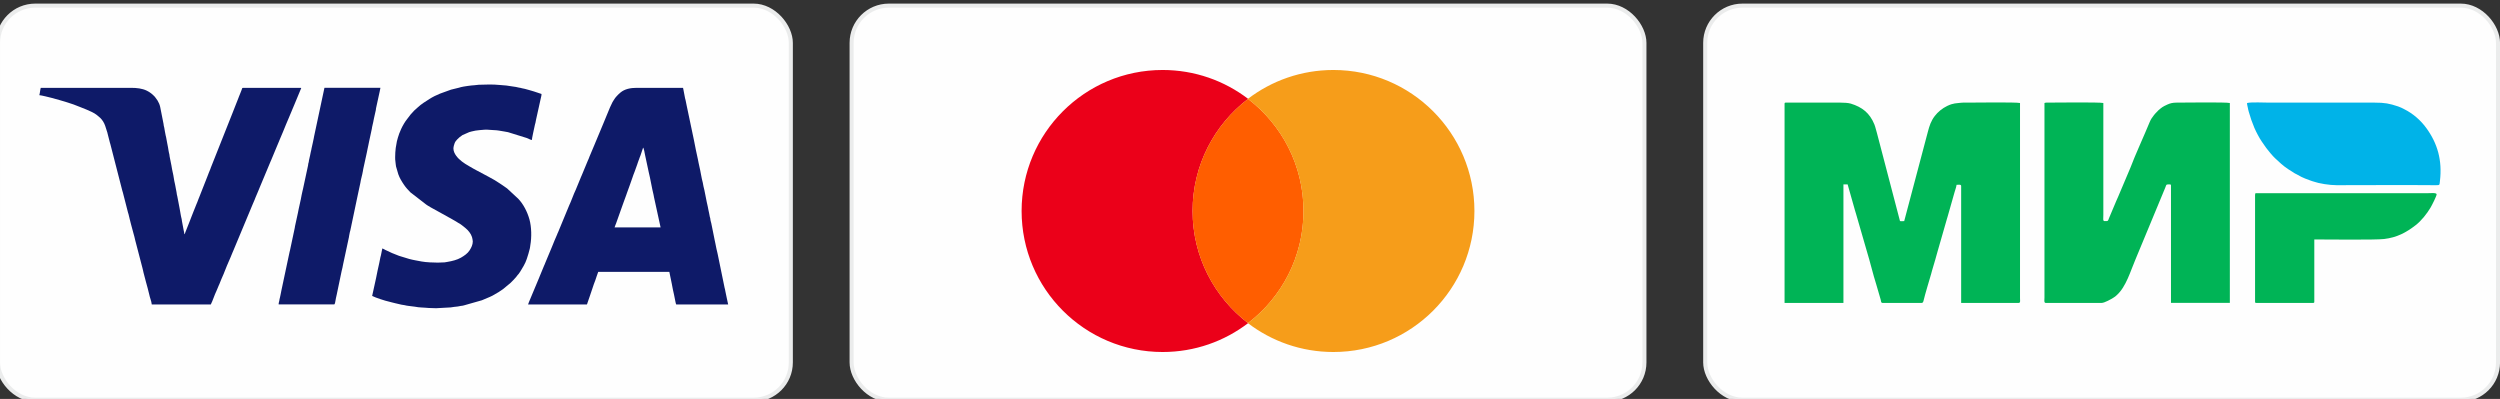 <?xml version="1.0" encoding="UTF-8"?>
<!DOCTYPE svg PUBLIC "-//W3C//DTD SVG 1.1//EN" "http://www.w3.org/Graphics/SVG/1.1/DTD/svg11.dtd">
<!-- Creator: CorelDRAW 2019 (64-Bit) -->
<svg xmlns="http://www.w3.org/2000/svg" xml:space="preserve" width="47mm" height="7.5mm" version="1.1" style="shape-rendering:geometricPrecision; text-rendering:geometricPrecision; image-rendering:optimizeQuality; fill-rule:evenodd; clip-rule:evenodd"
viewBox="0 0 4700 750"
 xmlns:xlink="http://www.w3.org/1999/xlink">
 <rect x="0" y="0" width="4700" height="750" fill="#333333" stroke="none"/>
 <defs>
  <style type="text/css">
   <![CDATA[
    .str0 {stroke:#EBECEC;stroke-width:7.62;stroke-miterlimit:22.926}
    .fil0 {fill:#FEFEFE}
    .fil6 {fill:#00B3E8}
    .fil5 {fill:#00B456}
    .fil1 {fill:#0E1A68}
    .fil2 {fill:#EB0019}
    .fil4 {fill:#F69D1A}
    .fil3 {fill:#FF5E00}
   ]]>
  </style>
 </defs>
 <g id="Layer_x0020_1">
  <g id="_763296349008">
   <rect class="fil0 str0" x="-3.73" y="10.58" width="1490.48" height="740.84" rx="70" ry="70"/>
   <g>
    <path class="fil1" d="M1209.05 277.48c1.34,0.98 3.24,11.17 3.53,13.34l7.04 32.93c3.07,12.04 5.98,30.39 9.05,42.45 0.45,1.75 0.57,2.58 0.92,4.85l12.32 56.52 -86.6 0c0.93,-1.76 0.92,-2.63 1.66,-4.57 0.36,-0.94 0.64,-1.31 0.95,-2.15l10.83 -30.47c1.16,-3.26 2.16,-5.88 3.27,-9.16l5.11 -13.99c0.5,-1.51 1.14,-3.34 1.72,-4.93l5.08 -14.02c2.88,-7.27 6.16,-18.5 9.26,-25.82l5.05 -14.05c0.43,-1.33 0.18,-1.05 0.74,-2.37 0.7,-1.67 1.02,-3.05 1.64,-4.57 0.4,-0.98 0.51,-1 0.88,-2.23 0.34,-1.17 0.43,-1.62 0.89,-2.66 0.61,-1.38 1.19,-3.06 1.76,-4.46l4.9 -14.64zm-216.28 294.85l110.58 0c0.73,-1.38 0.85,-1.92 1.34,-3.55l3.99 -11.55c3.77,-10.15 6.56,-20.69 10.65,-30.65 0.97,-2.38 1.58,-5.12 2.56,-7.66l2.78 -7.87 133.67 0 4.7 22.83c0.49,1.67 0.44,1.94 0.7,3.75 0.67,4.76 2.25,10.47 3.23,15.42l1.57 7.75c0.74,3.03 1.56,9.19 2.68,11.53l97.7 0 -2.68 -12.41c-0.57,-4.35 -2.12,-8.63 -2.67,-12.87 -0.32,-2.43 -0.78,-4 -1.37,-6.18l-13.07 -63.76c-1.32,-6.37 -3.23,-12.66 -4.12,-18.97 -0.38,-2.69 -0.78,-4.08 -1.32,-6.23 -0.55,-2.2 -0.85,-4.68 -1.33,-6.67l-5.15 -25.48c-0.42,-2.31 -1.26,-3.79 -1.53,-6.03 -0.17,-1.4 -0.18,-2.22 -0.4,-3.15 -0.31,-1.32 -0.69,-2.09 -0.87,-3.12 -0.47,-2.6 -0.59,-3.88 -1.22,-6.34 -0.58,-2.29 -0.8,-4.3 -1.4,-6.59 -0.59,-2.25 -0.65,-4.05 -1.23,-6.31 -2.38,-9.25 -6.01,-31.19 -8.08,-38.11 -0.72,-2.39 -0.55,-4.33 -1.26,-6.73 -2.38,-8.12 -4.4,-22.76 -6.65,-31.53 -0.57,-2.21 -0.76,-4.01 -1.34,-6.22 -0.58,-2.23 -0.68,-4.15 -1.23,-6.31 -2.15,-8.33 -5.38,-26.05 -7.29,-35.35l-13.97 -66.4c-0.33,-2.53 -0.98,-3.96 -1.33,-6.66 -0.32,-2.41 -0.94,-3.84 -1.48,-6.07l-3.13 -16.41c-0.25,-1.35 -0.59,-1.96 -0.7,-3.3 -29.01,0 -58.03,0.07 -87.05,0 -11.34,-0.02 -22.52,1.96 -30.89,9.08 -4.49,3.81 -3.87,3.68 -7.19,7.02 -0.98,0.98 -1.56,1.8 -2.44,2.89 -0.97,1.19 -1.38,2.13 -2.29,3.48 -0.42,0.64 -0.68,0.97 -1.05,1.61l-2 3.33c-0.27,0.53 -0.18,0.42 -0.42,0.92 -2.61,5.38 -5.15,10.67 -7.24,16.29 -2.94,7.92 -6.62,15.31 -9.6,23.26l-13.6 32.58c-0.59,1.62 -0.15,0.56 -0.8,1.86 -0.72,1.43 -0.92,2.47 -1.56,3.78l-9.73 23.13c-0.55,1.2 -0.91,2.49 -1.46,3.86 -0.61,1.55 -1.06,2.4 -1.65,3.69l-11.32 27.31c-0.58,1.58 -1.06,2.14 -1.62,3.71l-9.56 23.29c-4.81,9.96 -8.13,20.62 -12.88,30.64l-20.64 49.97c-0.3,0.77 -0.57,1.12 -0.88,1.79 -0.36,0.77 -0.53,1.49 -0.85,2.26 -3.17,7.63 -6.86,15.4 -9.69,23.17l-12.82 30.69c-0.37,0.94 -0.28,0.97 -0.72,1.95 -0.34,0.77 -0.53,1 -0.87,1.79l-8.05 19.48c-0.57,1.42 -1.01,2.63 -1.53,3.8l-19.38 46.35c-0.51,1.15 -1.31,3.16 -1.55,4.22z"/>
    <path class="fil1" d="M73.92 178.9c4.37,0.36 18.36,3.9 22.92,5.06 11.06,2.8 18.8,5.36 29.32,8.42 8.36,2.43 16.09,5.44 24.16,8.7l12.06 4.82c6.79,3.03 14.22,5.86 20.03,10.61 5.3,4.32 7.85,6.23 11.54,12 3.18,4.96 4.83,11.05 6.64,16.9 0.39,1.28 0.85,2.04 1.2,3.68 0.31,1.45 0.53,2.37 0.87,3.56l3.89 15.21c0.36,1.37 0.76,2.5 1.11,3.78l22.22 86.57c0.31,1.16 0.87,2.58 1.14,3.75l9.6 37.47c0.41,1.26 0.84,2.32 1.05,3.39 1.3,6.54 3.29,12.66 4.76,19.22 1.8,8.02 6.52,22.58 7.85,29.89 0.27,1.44 0.56,1.97 0.93,3.52l12.66 48.62c0.42,2.11 0.45,2.29 0.96,3.92 0.44,1.38 0.51,2.76 0.87,4.01l4.79 18.31c1.37,5.29 5.1,17.91 5.99,22.87 1.11,6.11 4.34,13.19 4.83,19.15l111.03 0c2.06,-3.9 3.61,-8.38 5.26,-12.5 1.69,-4.23 3.3,-8.85 5.33,-12.88 1.72,-3.37 2.94,-7.56 4.6,-10.94 0.31,-0.62 0.48,-0.85 0.74,-1.48l3.18 -7.93c0.45,-1.24 0.11,-0.4 0.64,-1.57l4.17 -9.6c4.04,-10.73 8.72,-21.5 13.31,-31.98l3.88 -9.44c0.31,-0.72 0.53,-1.12 0.7,-1.53l36.6 -87.73c0.62,-1.23 1.03,-2.34 1.46,-3.43 0.9,-2.27 1.85,-4.2 2.68,-6.21 0.49,-1.22 0.73,-1.86 1.21,-3.22l5.41 -12.8c0.65,-1.23 0.75,-1.82 1.3,-3.14 0.55,-1.33 0.75,-1.64 1.29,-3.16l20.03 -47.91c0.56,-1.3 0.92,-1.88 1.36,-3.08l10.69 -25.72c2.02,-5.37 4.73,-10.56 6.67,-15.98l5.29 -12.47c0.48,-0.99 0.18,-0.32 0.64,-1.57 3,-8.21 6.86,-16.09 10.05,-24.15l4.73 -11.26c0.42,-0.94 0.27,-0.59 0.66,-1.56l1.28 -3.16c0.49,-1.3 0.87,-2 1.33,-3.11l1.96 -4.7c0.3,-0.74 0.35,-0.81 0.67,-1.55l12 -28.91c0.5,-1.24 1.71,-2.53 -0.36,-2.53l-108.36 0c-1.58,0 -1.88,2.05 -2.33,3.45 -0.42,1.29 -1.13,2.88 -1.73,4.48l-1.65 4.13c-0.66,1.57 -1.22,2.83 -1.8,4.42 -0.32,0.89 -0.38,1.01 -0.72,1.95 -3.02,8.52 -7.78,18.86 -11.03,28.04l-41.13 103.63c-0.32,0.8 -0.45,1.44 -0.78,2.33 -1.93,5.08 -4.24,9.77 -5.95,14.92l-15.43 39.19c-0.36,0.98 -0.41,0.97 -0.8,1.87l-2.55 6.77c-0.59,1.49 -1.1,2.52 -1.72,4.05 -0.31,0.78 -0.6,1.47 -0.88,2.24l-4.32 10.78c-2.81,6.41 -4.73,12.76 -7.47,19.16l-7.82 19.72c-0.73,1.68 -0.86,3.33 -2.03,4.19 -0.05,-2.25 -0.84,-5.44 -1.23,-7.22l-3.32 -17.55c-0.27,-1.18 -0.24,-2.37 -0.52,-3.92 -0.44,-2.51 -1.3,-4.33 -1.56,-6.87 -0.49,-4.7 -3.49,-18.4 -4.6,-25.16l-2.08 -10.79c-0.26,-1.05 -0.65,-2.29 -0.78,-3.22 -0.27,-1.78 -0.18,-2.38 -0.55,-3.89l-2.75 -14.57c-0.27,-2.22 -1.1,-4.32 -1.52,-6.91 -1.14,-7.07 -2.37,-14.93 -4.1,-21.66 -0.61,-2.36 -0.65,-4.7 -1.24,-7.19l-3.47 -17.4c-0.29,-1.4 -0.23,-2.54 -0.51,-3.93 -0.53,-2.55 -1.15,-4.27 -1.5,-6.94 -1.16,-8.78 -3.3,-16.43 -4.58,-25.17 -0.15,-0.96 -0.55,-2.36 -0.87,-3.58 -1.23,-4.78 -1.58,-9.64 -2.67,-14.64 -0.2,-0.91 -0.54,-2.15 -0.8,-3.2 -0.37,-1.51 -0.28,-2.11 -0.55,-3.89l-6.3 -31.9c-0.95,-4.27 -2.72,-8.31 -4.95,-11.92l-5.02 -6.97c-0.07,-0.06 -0.16,-0.16 -0.22,-0.22 -4.44,-4.8 -8.97,-8.37 -14.92,-11.29 -8.66,-4.24 -18.96,-5.32 -28.87,-5.32l-170.54 0c-0.47,2.05 -1.07,4.52 -1.29,6.7 -0.32,2.98 -0.78,4.55 -1.37,7.07z"/>
    <path class="fil1" d="M888.85 453.77c0,6.37 -2.78,11.75 -5.91,16.73 -3.86,6.13 -10.09,10.25 -16.31,13.89 -7.04,4.12 -16.85,6.53 -24.99,7.87 -1.99,0.33 -4,0.79 -5.7,0.97l-12.82 0.5c-7.58,0 -22.68,-0.58 -30.32,-2.09 -8.07,-1.6 -15.92,-2.73 -23.57,-4.85l-19.06 -5.82c-8.86,-3.12 -17.38,-7.01 -25.75,-11.1 -1.98,-0.97 -3.48,-2.27 -5.66,-2.78l-2.24 11.08c-0.3,2.26 -0.83,3.37 -1.33,5.33l-2.29 11.48c-2.32,9.31 -3.95,18.68 -5.89,27.86l-7.35 33.5c6.14,3.25 25.15,9.46 31.85,10.79 3.8,0.75 7.82,2.32 11.68,2.97l11.53 2.69c1.9,0.47 4.01,0.51 6.12,0.98 1.96,0.43 3.9,1.02 6.33,1.21l12.64 1.59c3.89,0.64 8.99,1.57 13.1,1.54 4.89,-0.04 8.86,0.84 13.32,0.9 5.16,0.06 8.87,0.41 13.79,0.43l27.35 -1.52c4.56,-0.66 7.96,-1.3 12.58,-1.62 2,-0.14 3.86,-0.79 5.99,-1.13 1.14,-0.18 2.06,-0.16 3.19,-0.36 1.25,-0.22 1.99,-0.48 3.25,-0.74l33.53 -9.55 14.99 -6.33c1.69,-0.79 3.26,-1.48 4.82,-2.28l9.28 -5.38c0.75,-0.47 1.58,-0.85 2.26,-1.28 0.73,-0.47 1.32,-0.92 2.13,-1.43l5.3 -3.59c0.47,-0.33 0.62,-0.39 1.06,-0.7l13.82 -11.5c3.64,-3.64 7.4,-7.15 10.65,-11.11 1.15,-1.39 1.95,-2.7 3.08,-4.03 0.08,-0.1 0.33,-0.37 0.42,-0.47l0.44 -0.44c0.49,-0.52 0.36,-0.32 0.84,-0.94 3,-3.83 7.13,-11.31 9.7,-15.61 2.32,-3.91 4.09,-8.21 5.64,-12.57 2.32,-6.53 3.97,-12.86 5.72,-19.59 0.63,-2.4 0.5,-3.64 0.95,-6.15 2.69,-14.92 2.34,-34.21 -1.63,-48.6 -3.8,-13.75 -11.16,-28.48 -21.08,-38.87l-20.98 -19.42c-0.94,-0.75 -1.84,-1.25 -2.87,-2.02 -3.75,-2.83 -7.52,-5.07 -11.36,-7.74 -12.09,-8.43 -29.33,-16.44 -42.39,-23.78 -2.23,-1.25 -4.12,-2.13 -6.33,-3.44l-9.01 -5.2c-8.76,-4.97 -17.84,-11.05 -23.79,-19.29 -2.87,-3.98 -5.14,-8.46 -5.14,-13.95 0,-1.59 0.59,-3.51 0.82,-4.96l1.49 -4.72c0.97,-2.56 2.97,-5.17 4.91,-7.09 4.43,-4.37 3.45,-3.37 7.94,-6.71 0.96,-0.71 0.73,-0.7 1.79,-1.32l12.64 -5.56c1.69,-0.53 2.84,-0.79 4.51,-1.27 5.18,-1.48 10.02,-2.06 15.6,-2.6 5.23,-0.51 12.26,-1.24 17.48,-0.53 4.88,0.67 13.25,0.4 18.5,1.49 5.38,1.12 11.67,1.7 17.02,2.96l35.23 10.96c2.37,0.9 7.51,3.64 9.51,3.81 0,-2.74 4.94,-24.73 5.97,-29.56 0.23,-1.09 0.48,-1.59 0.79,-2.76 0.45,-1.7 0.59,-3.62 1.07,-5.59l8.86 -39.99c0.57,-3.14 1.52,-5.31 1.52,-8.69l-7.32 -2.45c-5.85,-1.75 -8.16,-2.99 -15.58,-4.85l-8.36 -2.3c-1.99,-0.51 -3.62,-0.62 -5.51,-1.15 -0.98,-0.27 -1.63,-0.55 -2.82,-0.74 -1.54,-0.23 -1.76,-0.17 -3.06,-0.49 -1.7,-0.42 -3.77,-1 -5.43,-1.22l-18.17 -2.71c-4.23,-0.51 -8.41,-0.58 -12.72,-1.04 -12.52,-1.34 -26.55,-0.76 -39.16,-0.37 -2.79,0.09 -5.67,0.83 -8.43,0.9 -4.7,0.11 -20.04,2.27 -24.89,3.52 -1.35,0.35 -1.96,0.66 -3.44,1.01l-11.41 2.8c-1.39,0.46 -2.55,0.52 -3.91,0.97l-20.54 7.44c-6.88,2.76 -13.81,6.18 -20.05,10.15 -7.52,4.78 -15.17,9.46 -21.73,15.57l-2.09 1.91c-3.59,2.98 -6.68,5.93 -9.57,9.52 -0.73,0.92 -1.3,1.36 -2.12,2.32l-9.2 12.12c-4.31,6.5 -7.87,12.94 -10.69,20.39 -0.39,1.03 -1.01,2.19 -1.34,3.11l-1.19 3.69c-0.42,1.25 -0.77,2.51 -1.22,3.67l-2 7.32c-0.36,1.43 -0.41,2.85 -0.72,4.17 -0.92,3.86 -2.21,12.68 -2.24,16.85 -0.05,6.7 -0.76,10.83 0.32,17.91 0.43,2.81 0.51,5.72 1.05,8.28l4.31 14.78c2.54,7.2 6.54,13.62 10.79,19.85 3.52,5.16 7.66,9.71 12.08,14.13l29.56 22.84c1.09,0.69 1.77,1.24 2.93,1.95 2.13,1.3 3.7,2.2 5.84,3.49l30.61 16.9c1.17,0.6 1.61,0.99 2.81,1.63 0.99,0.53 2.09,1.12 3.19,1.7l7.62 4.37c0.09,0.04 0.21,0.1 0.29,0.15l2.52 1.48c0.7,0.39 1.04,0.6 1.65,1.01 1.06,0.71 1.54,1.08 2.73,1.72 4.97,2.66 9.59,6.41 13.92,10.05 4.94,4.15 9.93,10.1 11.92,16.51 0.5,1.61 1.54,6.56 1.54,8.23z"/>
    <path class="fil1" d="M523.8 572.33l104.36 0c1.72,0 2.29,-6.29 2.76,-8.34 0.2,-0.85 0.36,-2.21 0.61,-3.39 0.48,-2.21 1.05,-4.11 1.39,-6.16l9.35 -44.83c0.98,-4.31 2.21,-8.33 2.79,-12.75l10.89 -50.83c0.22,-1.23 0.18,-1.93 0.47,-3.09l1.33 -6.66c0.26,-1.08 0.57,-1.9 0.88,-3.11l13.41 -63.87c0.54,-2.14 0.87,-4.25 1.32,-6.22l4.08 -19.01c1.03,-7.53 3.59,-14.84 4.78,-22.31 0.26,-1.62 0.2,-2.11 0.55,-3.45l6.84 -31.34c1.08,-4.34 1.49,-8.63 2.66,-12.89 0.62,-2.29 0.74,-4.31 1.35,-6.64l5.41 -25.23c0.2,-1.22 0.19,-1.96 0.47,-3.09l2.21 -9.77c0.58,-2.26 0.65,-4.07 1.23,-6.32l3.58 -15.96c0.27,-1.32 0.17,-2.26 0.44,-3.56l6.92 -31.72c0.59,-2.17 0.8,-4.42 1.32,-6.66l-105.25 0 -19.5 91.52c-0.44,1.5 -0.32,1.59 -0.61,3.39 -0.96,6.12 -2.98,12.66 -4.13,18.95 -0.53,2.94 -0.58,3.63 -1.34,6.22 -0.65,2.26 -0.72,4.31 -1.33,6.65l-2.14 9.41c-0.25,1.22 -0.26,2.27 -0.51,3.48 -0.31,1.45 -0.5,1.51 -0.81,2.75 -0.33,1.36 -0.18,2.16 -0.46,3.53l-9.57 44.61c-0.23,0.93 -0.51,1.73 -0.71,2.84 -1.01,5.59 -2.55,10.37 -3.32,16.22l-4.16 18.94c-0.52,2.23 -0.65,4.23 -1.23,6.31l-5.57 25.52c-0.22,1.39 -0.22,2.09 -0.46,3.09l-8.87 41.76c-0.46,2.45 -1.13,3.88 -1.43,6.11l-14.86 69.96c-0.97,3.81 -1.56,9.32 -2.63,12.91 -0.72,2.44 -0.86,3.48 -1.3,6.25 -0.38,2.35 -1.21,3.66 -1.21,6.78z"/>
   </g>
  </g>
  <g id="_763296347664">
   <rect class="fil0 str0" x="1601.03" y="10.58" width="1490.48" height="740.84" rx="70" ry="70"/>
   <g>
    <path class="fil2" d="M2185.72 131.57c60.45,0 116.15,20.24 160.75,54.3 -63.43,48.44 -104.36,124.83 -104.36,210.8 0,85.97 40.93,162.36 104.36,210.8 -44.6,34.06 -100.3,54.3 -160.75,54.3 -146.41,0 -265.1,-118.69 -265.1,-265.1 0,-146.41 118.69,-265.1 265.1,-265.1z"/>
    <path class="fil3" d="M2346.26 185.87c63.43,48.44 104.36,124.83 104.36,210.8 0,85.97 -40.93,162.36 -104.36,210.8 -63.42,-48.44 -104.35,-124.83 -104.35,-210.8 0,-85.97 40.93,-162.36 104.35,-210.8z"/>
    <path class="fil4" d="M2506.81 131.57c146.41,0 265.1,118.69 265.1,265.1 0,146.41 -118.69,265.1 -265.1,265.1 -60.45,0 -116.15,-20.24 -160.75,-54.3 63.43,-48.44 104.36,-124.83 104.36,-210.8 0,-85.97 -40.93,-162.36 -104.36,-210.8 44.6,-34.06 100.3,-54.3 160.75,-54.3z"/>
   </g>
  </g>
  <g id="_763296347696">
   <rect class="fil0 str0" x="3205.79" y="10.58" width="1490.48" height="740.84" rx="70" ry="70"/>
  </g>
  <g id="_763296346096">
   <path class="fil5" d="M4239.52 366.83l0 200.48c0,1.65 0.5,2.15 2.15,2.15l107.07 0c1.65,0 2.15,-0.5 2.15,-2.15l0 -117.13c23.28,0 115.25,1.13 131.37,-0.85 23.87,-2.92 40.85,-11.76 59.36,-26.14 10.56,-8.2 20.83,-21.23 27.67,-32.69 2.76,-4.62 11.54,-21.89 11.54,-25.1 0,-3.61 -11.87,-2.16 -18.69,-2.16 -107.3,0 -214.6,0 -321.9,0 -0.38,1.61 -0.72,1.65 -0.72,3.59zm-884.53 -171.73l0 374.36 110.66 0 0 -222.75 7.9 0 13.8 48.72c0.63,2.32 1.39,4.38 2.17,7.17l20.15 69.67c5.9,19 11.74,44.02 17.77,62.71l8.26 28.38c0.75,2.73 0.43,6.1 3.24,6.1l74.01 0c2.38,0 3.09,-3.1 3.55,-5.07 2.71,-11.67 10.54,-37.08 14.01,-49.22 0.68,-2.37 1.2,-4.72 1.84,-6.79l6.21 -21.09c0.77,-2.42 1.16,-4.39 1.87,-6.75 0.81,-2.68 1.35,-4.68 2.05,-7.29l17.96 -62.51c0.48,-1.77 0.51,-1.58 1.01,-3.32l9.07 -31.88c1.45,-4.48 2.52,-8.98 3.97,-13.99 1.07,-3.7 3.57,-10.77 3.85,-14.12 3.53,0 8.62,-1.14 8.62,2.16l0 219.87 108.5 0c3.33,0 2.17,-5.73 2.16,-9.34l0 -366.46c-7.91,-1.84 -85.92,-0.72 -100.6,-0.72 -3.26,0 -6.67,-0.24 -9.86,0.2 -8.75,1.2 -14.47,0.3 -26.33,6 -9.03,4.34 -17.44,11.04 -23.46,18.94 -7.1,9.31 -9.93,18.16 -12.93,29.47l-44.54 168.14c-3.86,0 -5.63,0.49 -7.91,0l-41.15 -157.17c-0.53,-2.26 -1.35,-5.88 -2.23,-8.54 -1.84,-5.64 -2.67,-10.91 -4.78,-16.06 -8.78,-21.54 -23.08,-32.57 -44.26,-39.09 -4.85,-1.49 -13.51,-1.89 -19.67,-1.89l-102.75 0c-1.66,0 -2.16,0.5 -2.16,2.16zm488.61 -1.44l0 365.74c0,3.29 -1.3,10.06 2.16,10.06l105.62 0c4.86,0 17.66,-6.99 22.28,-10.05 0.93,-0.62 2.03,-1.32 3,-2.04l3.06 -2.68c17.5,-15.85 25.57,-45.11 34.99,-67.04l55.65 -134.06c3.04,-7.31 1.3,-6.88 8.92,-6.88 1.66,0 2.16,0.5 2.16,2.16l0 220.59 110.66 0 0 -375.8c-7.9,-1.84 -85.27,-0.72 -99.88,-0.72 -7.72,0 -12.41,1.25 -17.83,3.73 -8.81,4.02 -10.18,5.28 -16.6,10.71l-5.65 5.84c-1.22,1.4 -1.38,1.53 -2.63,3.12 -3.63,4.63 -6.06,8.09 -8.41,13.86 -9.97,24.46 -27.49,62.31 -35.83,84.89l-23.29 55.03c-1.15,2.9 -2.15,4.87 -3.32,7.46l-13.22 31.34c-2.9,7.36 -1.85,6.77 -9.03,6.77 -3.39,0 -2.15,-5.58 -2.15,-11.49l0 -210.54c-7.81,-1.82 -91.92,-0.72 -107.07,-0.72 -1.13,0 -2.72,0.38 -3.59,0.72z"/>
   <path class="fil6" d="M4395.99 192.94l-129.17 0c-10.97,0 -33.69,-1.3 -42.39,0.72 0,3.67 0.88,5.31 1.44,8.62 0.5,3.04 1.05,5.19 1.91,8.16 3.68,12.8 5.38,17.37 10.4,29.83 1.75,4.37 4.34,8.99 6.6,13.52 2.12,4.25 4.95,8.75 7.53,12.59 2.87,4.28 5.16,7.75 8.25,11.87 3.79,5.04 12.3,15.36 16.64,19.29 8.98,8.11 13.48,13.07 24.26,20.28 12.94,8.65 11.34,7.27 25.41,14.83 2.03,1.09 1.26,0.62 3.49,1.54 1.04,0.43 2.4,1.06 3.49,1.55l8.89 3.32c1.74,0.54 0.16,0.07 2.1,0.77 1.51,0.56 2.35,0.74 3.78,1.25 11.28,4.02 30.98,7.07 44.22,7.07 61.1,0 124.1,-0.54 185.12,0.01 9.47,0.08 8.16,0.13 9.14,-8.11 4.59,-38.58 -4.58,-70.65 -25.79,-99.57 -10.86,-14.81 -25.05,-27.11 -41.56,-35.32 -3.97,-1.98 -6.77,-3.58 -11.41,-5.12 -16.65,-5.52 -24.97,-7.1 -43.92,-7.1 -22.81,0.01 -45.62,0 -68.43,0z"/>
  </g>
 </g>
</svg>

